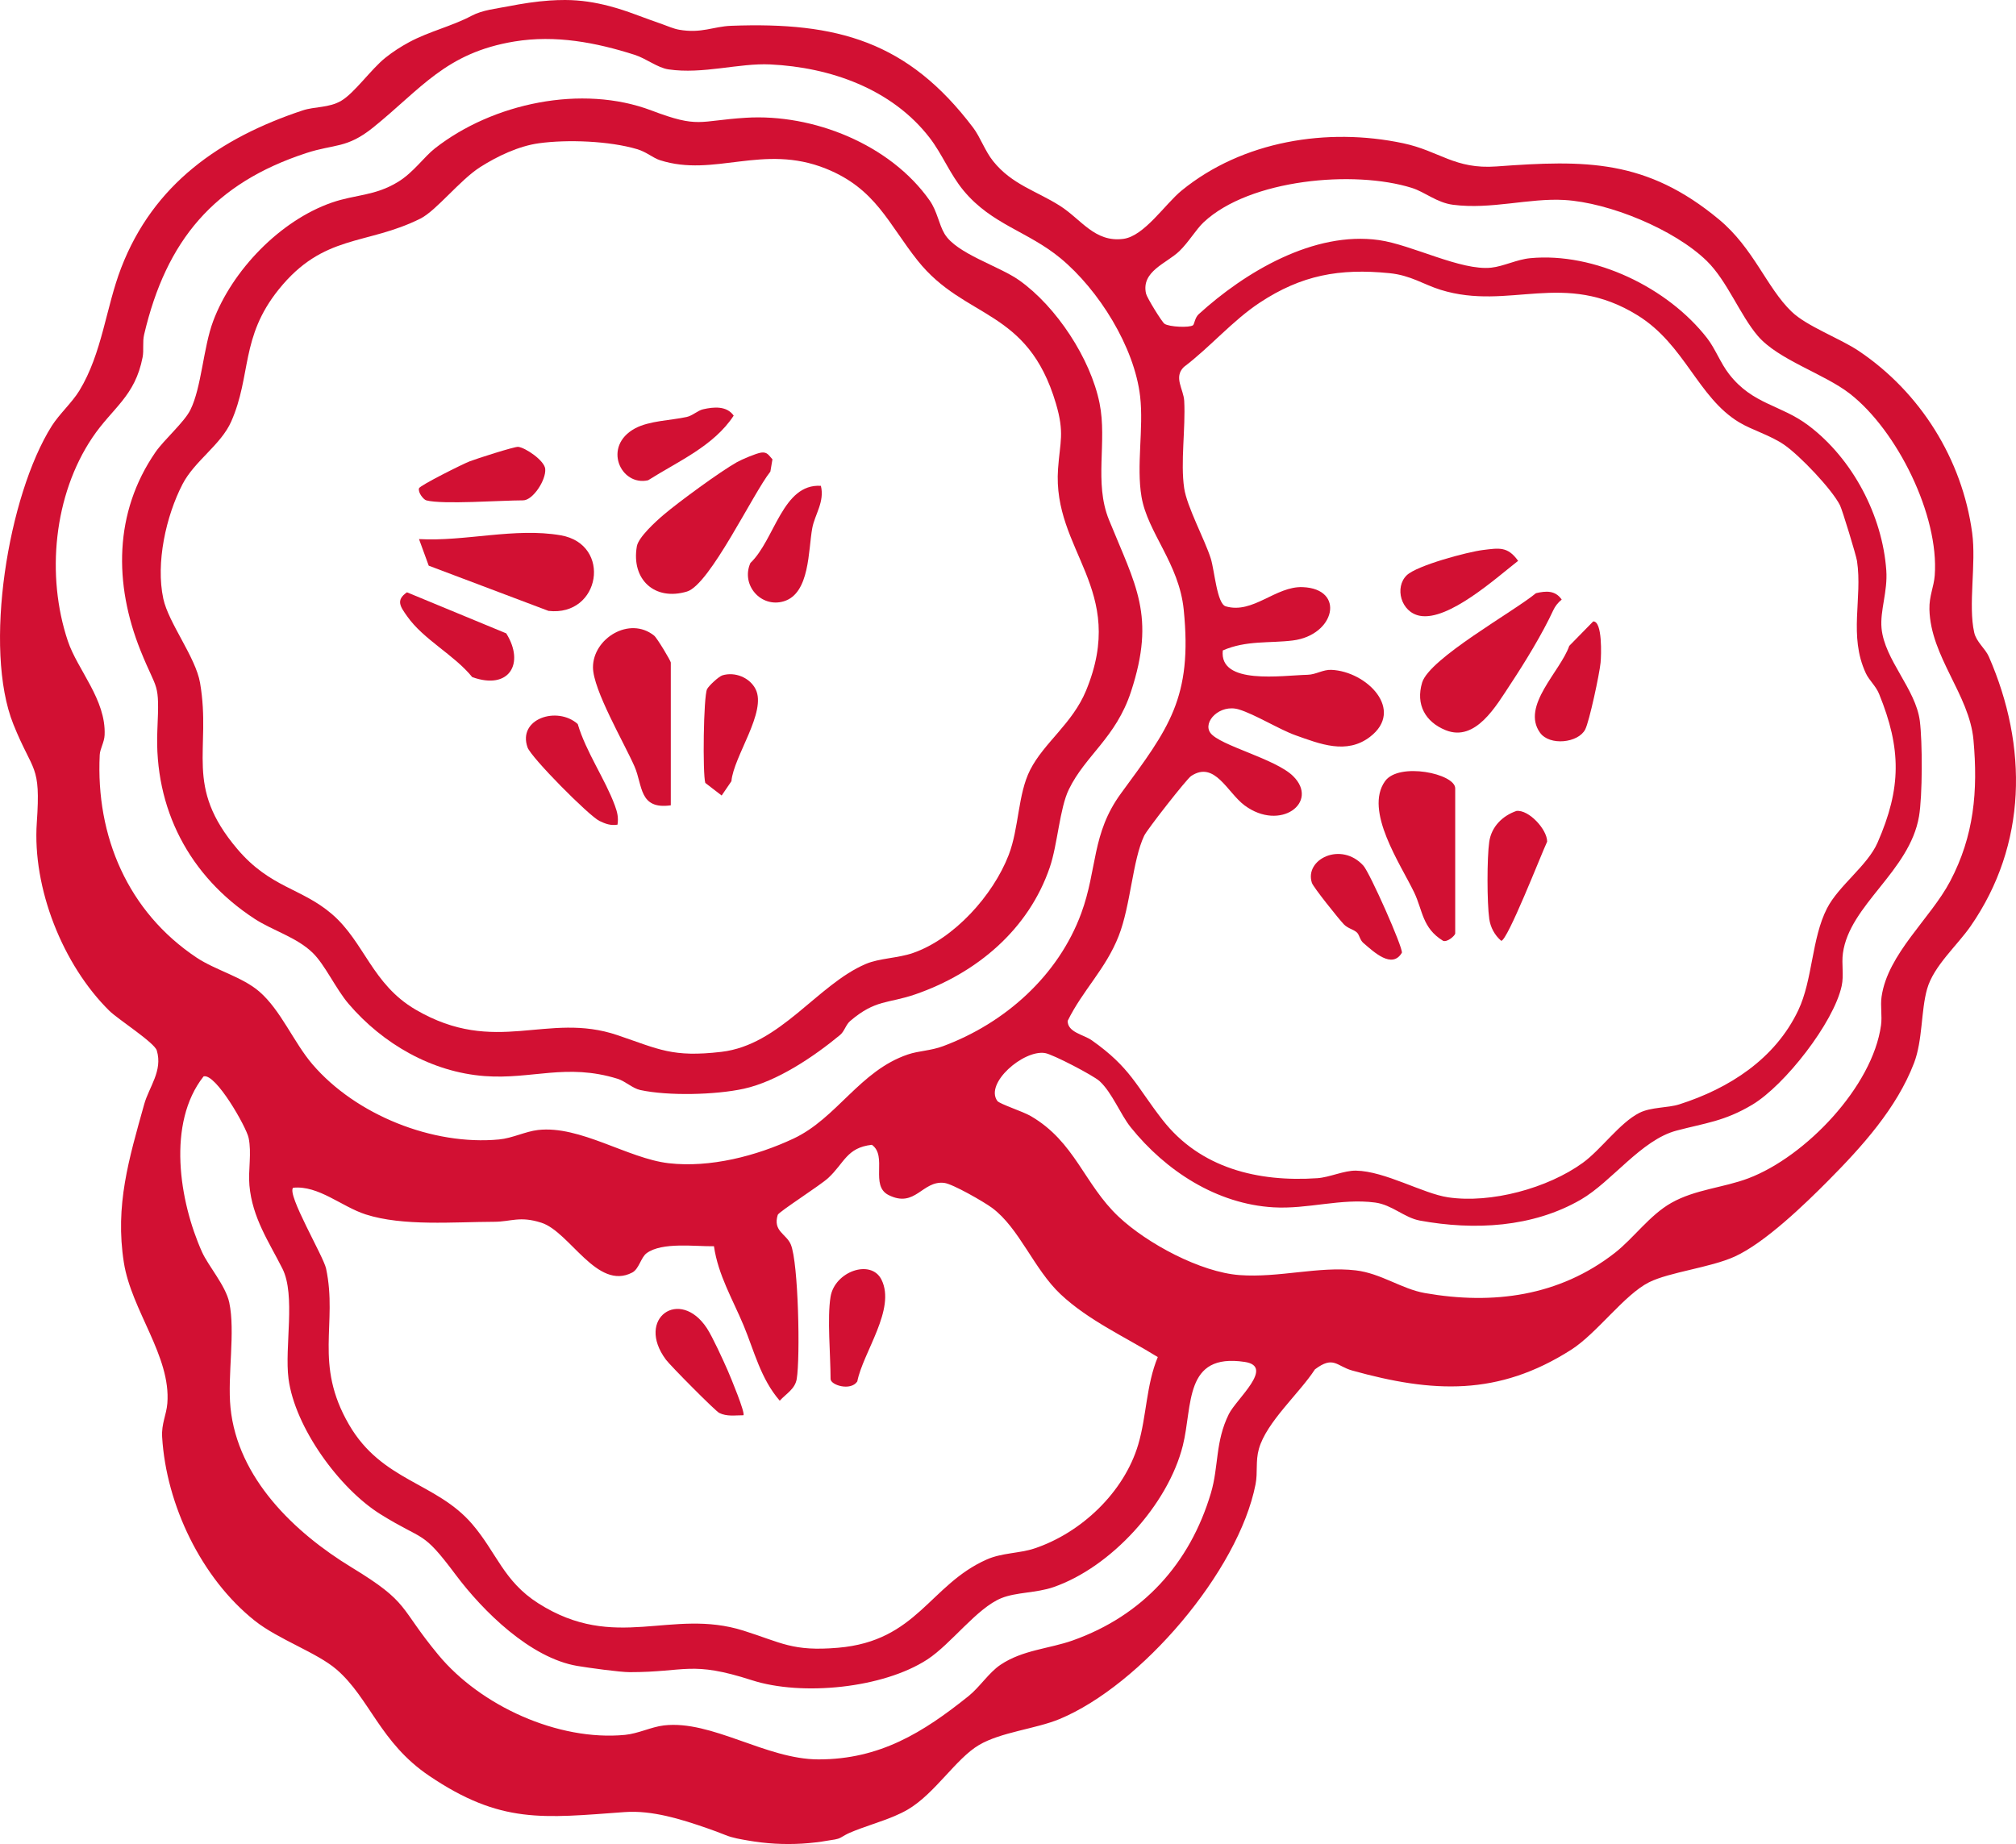 <?xml version="1.0" encoding="UTF-8"?> <svg xmlns="http://www.w3.org/2000/svg" id="Layer_2" data-name="Layer 2" viewBox="0 0 415.659 380.254"><defs><style> .cls-1 { fill: #d21033; } </style></defs><g id="Layer_1-2" data-name="Layer 1"><g><path class="cls-1" d="M125.718,1.278c1.763.468,3.509,1.044,5.258,1.694,1.872.696,3.75,1.377,5.634,2.039,1.097.386,2.255.917,3.407,1.118,4.645.811,7.036-.671,10.737-.809,21.891-.82,36.446,3.213,49.907,21.031,1.456,1.927,2.413,4.771,4.102,6.879,3.857,4.815,8.88,6.111,13.76,9.201,4.401,2.787,7.186,7.601,13.087,6.827,4.316-.566,8.594-7.17,12.021-9.969,12.527-10.229,30.041-13.066,45.685-9.745,7.49,1.59,10.616,5.412,19.239,4.778,18.345-1.348,30.899-1.517,45.893,10.954,7.135,5.934,9.812,14.061,14.949,18.992,3.174,3.047,9.911,5.465,13.852,8.111,12.661,8.5,21.326,22.307,23.374,37.52.859,6.378-.86,14.864.421,20.541.44,1.948,2.28,3.285,3.016,4.97,8.077,18.497,7.908,38.729-3.748,55.558-2.784,4.019-7.637,8.213-8.986,12.976-1.278,4.513-.888,10.553-2.695,15.274-3.559,9.3-10.737,17.238-17.7,24.254-4.788,4.825-13.024,12.802-19.27,15.644-5.007,2.278-13.462,3.197-17.661,5.3-5.092,2.551-10.737,10.518-16.043,13.906-15.062,9.617-28.566,8.909-45.148,4.295-3.26-.907-3.852-3.141-7.701-.235-3.201,4.944-9.991,10.843-11.552,16.395-.72,2.563-.203,4.819-.688,7.298-3.516,17.96-23.665,41.468-40.432,48.415-4.891,2.027-12.07,2.671-16.607,5.356-4.738,2.804-9.077,10.021-14.659,13.293-.889.521-1.822.964-2.77,1.365-3.013,1.275-6.185,2.131-9.192,3.422-.663.285-1.236.634-1.85.988-.702.405-1.699.462-2.49.602-1.827.325-3.673.542-5.526.652-3.704.219-7.433.007-11.087-.634-1.554-.273-3.169-.524-4.627-1.111-1.278-.514-2.569-.994-3.87-1.445-5.304-1.836-11.286-3.724-16.97-3.313-16.882,1.222-25.54,2.506-40.351-7.511-10.072-6.812-12.235-16.011-19.041-21.889-4.05-3.498-12.008-6.19-16.883-10.071-10.989-8.75-18.24-23.87-19.084-37.863-.167-2.771.883-4.564,1.073-6.959.767-9.709-7.411-19.135-8.965-29.026-1.856-11.815,1.034-21.331,4.195-32.649.997-3.569,3.854-6.869,2.595-11.076-.491-1.642-8.01-6.437-9.783-8.185-9.608-9.474-15.893-25.308-14.957-38.818.844-12.171-.759-10.127-4.829-20.259-6.262-15.589-1.107-47.203,7.905-61.511,1.523-2.418,4.222-4.87,5.693-7.285,4.723-7.758,5.467-17.125,8.623-25.317,6.664-17.296,20.378-26.805,37.408-32.472,2.519-.838,5.436-.492,7.983-2,2.735-1.62,6.165-6.536,9.097-8.872,1.529-1.219,3.176-2.282,4.896-3.209,4.127-2.224,8.785-3.268,12.901-5.455,2.206-1.172,5.112-1.458,7.573-1.94,2.797-.548,5.619-.988,8.463-1.187C114.371.038,115.443-.002,116.515,0c3.187.005,6.22.487,9.203,1.278ZM106.068,8.554c-14.178,2.333-19.246,9.772-29.163,17.757-5.409,4.355-7.953,3.352-13.727,5.241-19.076,6.244-28.9,18.024-33.458,37.42-.373,1.589-.032,3.212-.314,4.677-1.565,8.135-6.231,10.441-10.365,16.589-7.957,11.834-9.568,28.442-5.063,41.917,2.005,5.995,7.917,12.119,7.59,19.424-.067,1.492-.945,2.841-1.006,4.068-.836,16.809,5.832,32.389,19.956,41.807,3.931,2.621,9.421,3.967,12.949,7.017,4.432,3.83,7.108,10.509,10.957,14.998,8.939,10.425,24.785,16.784,38.461,15.495,2.764-.261,5.431-1.649,8.027-1.95,8.675-1.004,18.527,5.877,26.96,6.849,8.515.982,18.081-1.488,25.733-5.08,8.963-4.207,13.658-13.986,23.582-17.348,2.274-.771,4.66-.742,7.271-1.714,12.738-4.741,23.737-14.503,28.482-27.422,3.345-9.108,2.101-16.407,8.21-24.733,9.794-13.349,14.754-19.625,12.908-37.861-.964-9.526-7.434-15.853-8.698-23.246-1.096-6.414.464-14.128-.283-20.68-1.171-10.269-8.576-22.033-16.405-28.517-6.723-5.568-14.18-6.945-19.992-13.95-2.836-3.418-4.404-7.543-7.032-10.937-7.797-10.067-20.458-14.496-32.838-15.092-6.448-.31-13.876,2.069-20.979,1.022-2.274-.335-4.579-2.236-6.98-3.003-7.975-2.549-16.324-4.141-24.784-2.749ZM245.972,67.073c.283-.208.385-1.561,1.166-2.273,9.53-8.685,23.745-17.192,37.185-15.29,6.778.959,16.866,6.354,23.134,5.685,2.567-.274,5.266-1.692,8.031-1.955,13.28-1.263,28.38,6.07,36.477,16.481,1.692,2.175,2.75,5.124,4.546,7.433,4.903,6.304,10.635,6.263,16.366,10.588,9.104,6.87,15.241,18.575,16.038,29.875.31,4.393-1.318,8.271-.98,11.925.605,6.524,7.041,12.509,7.891,19.104.557,4.327.559,15.466-.165,19.696-1.944,11.371-14.332,18.223-15.692,28.232-.303,2.232.23,4.506-.253,6.734-1.642,7.564-11.721,20.482-18.433,24.493-5.74,3.43-9.691,3.769-15.624,5.34-7.284,1.929-13.337,10.529-19.717,14.225-9.953,5.764-21.991,6.374-33.178,4.329-3.231-.591-5.739-3.264-9.255-3.724-7.045-.92-13.851,1.407-20.957.99-11.68-.684-22.189-7.5-29.419-16.503-2.119-2.639-3.85-7.176-6.438-9.535-1.247-1.137-9.613-5.521-11.256-5.778-4.434-.693-12.445,6.244-9.811,9.876.452.623,5.244,2.163,6.872,3.108,9.165,5.322,11.007,14.06,18.153,20.78,5.868,5.519,16.867,11.427,24.913,12.024,8.091.6,16.331-1.859,23.938-.976,5.226.607,9.453,3.837,14.285,4.684,14.075,2.469,27.711.642,39.156-8.283,3.853-3.005,7.18-7.79,11.648-10.315,4.938-2.791,10.729-3.115,15.896-5.069,11.764-4.449,25.608-18.915,27.339-31.56.267-1.948-.164-3.94.113-5.876,1.268-8.866,10.088-16.127,14.135-23.8,4.935-9.356,5.767-18.645,4.811-29.178-.846-9.314-8.841-17.131-9.079-26.908-.067-2.755.914-4.612,1.093-6.975.936-12.351-7.74-29.889-17.482-37.479-5.324-4.148-14.772-6.983-19.006-11.941-3.676-4.304-6.3-11.337-10.51-15.445-6.68-6.519-20.138-12.034-29.35-12.572-7.323-.427-15.071,2.005-22.96.989-3.368-.434-5.782-2.626-8.501-3.479-11.88-3.727-33.422-1.823-42.916,7.075-1.595,1.495-3.053,4.064-5.018,5.963-2.615,2.527-7.93,4.154-6.867,8.773.198.859,3.258,5.831,3.812,6.21.954.653,5.129.845,5.872.299ZM252.115,134.124c-.776,7.195,12.193,5.145,17.499,5.02,1.692-.04,3.16-1.087,4.878-1.016,7.301.302,15.233,8.29,7.948,13.835-4.808,3.659-10.231,1.469-15.366-.357-3.226-1.147-8.39-4.339-11.655-5.318-3.909-1.172-7.508,2.574-5.864,4.835,1.905,2.62,13.423,5.319,17.065,8.922,5.462,5.401-2.657,11.496-10.021,6.027-3.554-2.64-6.145-9.299-11.025-6.045-.907.605-9.055,11.012-9.663,12.294-2.421,5.103-2.776,14.341-5.263,20.691-2.667,6.81-7.441,11.204-10.515,17.495-.029,2.384,3.279,2.817,4.98,4.018,8.001,5.648,9.127,9.407,14.562,16.384,7.798,10.01,19.721,12.869,31.935,12.042,2.513-.17,5.505-1.601,7.969-1.556,5.988.108,13.832,4.737,18.984,5.501,8.854,1.312,20.567-1.882,27.78-7.114,3.772-2.735,7.612-8.254,11.662-10.3,2.429-1.227,5.827-.988,8.229-1.754,10.274-3.278,19.758-9.35,24.53-19.395,2.994-6.301,2.737-14.8,5.929-21.024,2.41-4.699,8.337-8.794,10.418-13.541,4.942-11.277,4.934-19.351.311-30.693-.67-1.645-2.036-2.765-2.73-4.258-3.584-7.712-.654-15.44-1.814-23.142-.175-1.165-3.036-10.537-3.504-11.47-1.673-3.336-8.329-10.295-11.487-12.472-2.887-1.991-6.641-3.035-9.322-4.654-8.504-5.137-11.178-16.005-20.892-22.034-15.252-9.465-26.427-.878-40.643-5.281-3.525-1.091-6.14-2.992-10.543-3.433-10.341-1.036-18.156.411-26.736,6.067-5.607,3.696-10.271,9.207-15.665,13.28-2.169,2.132-.057,4.535.075,7.006.299,5.623-.792,12.681-.009,17.974.568,3.841,4.241,10.585,5.478,14.487.795,2.51,1.267,9.348,3.089,9.884,5.602,1.649,10.293-4.183,15.867-3.959,8.871.355,6.676,9.916-2.049,11.002-4.797.597-9.586-.067-14.423,2.055ZM41.973,221.961c-7.587,9.619-5.022,25.722-.309,36.236,1.243,2.772,4.857,6.916,5.601,10.372,1.296,6.027-.402,15.09.26,21.701,1.455,14.542,13.212,25.781,24.966,32.934,12.169,7.406,9.603,8.049,17.891,18.047,8.723,10.522,24.701,17.804,38.461,16.494,2.766-.263,5.427-1.645,8.028-1.951,9.874-1.16,21.079,7,31.883,7.005,12.639.006,21.561-5.532,30.951-13.062,2.269-1.82,4.192-4.839,6.55-6.428,4.606-3.106,10.048-3.309,14.925-5.042,14.392-5.114,24.15-15.789,28.492-30.407,1.628-5.482.856-10.55,3.694-16.271,1.554-3.132,9.525-9.811,3.264-10.753-12.554-1.888-10.687,8.972-12.751,17.238-3.041,12.179-14.781,25.098-26.695,29.209-3.53,1.218-7.647,1.015-10.717,2.261-5.082,2.063-10.361,9.458-15.29,12.662-9.153,5.948-25.88,7.573-36.134,4.27-12.603-4.06-13.526-1.665-25.223-1.666-2.018-0-8.464-.894-10.767-1.28-9.694-1.622-19.478-11.29-25.108-18.817-7.031-9.4-6.347-6.769-15.489-12.463-8.498-5.293-17.661-17.933-18.97-27.949-.849-6.493,1.515-17.196-1.256-22.701-2.759-5.481-6.213-10.47-6.803-17.155-.283-3.203.499-6.641-.169-9.814-.472-2.245-6.795-13.379-9.282-12.671ZM60.435,244.924c-1.348,1.329,6.26,14.137,6.796,16.659,2.438,11.468-2.595,19.582,4.735,32.2,6.806,11.717,17.984,11.84,25.407,20.514,5.05,5.9,6.449,11.762,13.626,16.323,15.906,10.109,27.333.914,42.291,5.629,7.88,2.484,10.094,4.326,19.483,3.531,16.346-1.385,18.892-12.996,30.703-18.214,3.111-1.375,6.732-1.247,9.738-2.242,9.671-3.2,18.545-11.574,21.469-21.457,1.725-5.83,1.636-12.289,4.031-18.03-6.659-4.12-14.293-7.548-20.042-12.954-5.524-5.196-8.504-13.643-14.131-17.814-1.641-1.217-8.111-4.949-9.875-5.15-4.546-.518-5.927,5.269-11.452,2.513-3.905-1.948-.168-8.049-3.451-10.365-5.21.586-5.633,3.728-9.014,6.858-1.617,1.497-10.205,6.976-10.393,7.592-1.038,3.386,1.757,3.888,2.691,6.101,1.584,3.753,1.964,23.385,1.222,27.742-.354,2.076-2.15,3.002-3.502,4.475-3.938-4.532-5.272-10.288-7.445-15.506-2.242-5.38-5.265-10.421-6.118-16.346-3.867.069-10.682-.909-13.877,1.429-1.198.877-1.558,3.259-2.982,4.001-7.253,3.782-12.839-8.389-18.722-10.278-4.478-1.438-6.227-.204-9.733-.194-8.278.023-18.794.957-26.493-1.519-4.967-1.597-9.709-6.028-14.962-5.499Z"></path><path class="cls-1" d="M300.036,192.515c-.14.517-1.633,1.802-2.489,1.495-4.341-2.651-4.192-6.281-5.98-9.998-2.812-5.847-10.355-16.838-5.997-22.931,2.847-3.98,14.465-1.558,14.465,1.486v29.947Z"></path><path class="cls-1" d="M316.687,122.32c2.099-.494,3.993-.599,5.304,1.318-.759.623-1.339,1.331-1.754,2.231-2.214,4.798-5.842,10.729-8.782,15.175-2.955,4.469-7.202,12.031-13.398,9.522-4.204-1.702-6.19-5.298-4.846-9.802,1.491-4.997,18.919-14.659,23.477-18.444Z"></path><path class="cls-1" d="M312.675,167.218c2.541-.283,6.322,3.814,6.317,6.331-1.253,2.679-8.18,20.455-9.471,20.454-1.351-1.161-2.21-2.756-2.464-4.515-.474-3.286-.482-12.633-.004-15.911.455-3.12,2.729-5.359,5.621-6.36Z"></path><path class="cls-1" d="M279.788,192.305c-.691-.666-1.879-.822-2.743-1.734-1.026-1.083-6.262-7.608-6.558-8.515-1.59-4.871,6.035-8.614,10.615-3.55,1.338,1.48,8.168,16.866,7.939,17.949-2.021,3.418-5.734-.12-7.948-2.013-.701-.599-.805-1.655-1.305-2.137Z"></path><path class="cls-1" d="M328.489,128.139c1.926-.066,1.661,7.01,1.52,8.5-.215,2.279-2.315,12.133-3.177,13.792-1.441,2.774-7.331,3.426-9.313.651-3.944-5.52,4.22-12.639,6.034-17.905l4.936-5.038Z"></path><path class="cls-1" d="M305.779,113.412c3.313-.403,5.085-.776,7.227,2.24-4.595,3.581-14.348,12.421-20.244,11.331-3.961-.732-5.262-5.899-2.727-8.354,2.095-2.03,12.562-4.83,15.744-5.217Z"></path><path class="cls-1" d="M171.249,267.382c.868-5.209,8.34-7.836,10.495-3.507,3.024,6.072-3.797,14.96-4.988,20.992-1.367,2.033-5.508.754-5.508-.515,0-4.86-.726-12.613,0-16.97Z"></path><path class="cls-1" d="M153.277,291.836c-1.692-.008-3.39.319-4.998-.488-.805-.404-10.051-9.727-10.982-10.98-6.318-8.503,2.875-14.976,8.462-6.465,1.129,1.719,3.346,6.558,4.28,8.697.6,1.374,3.684,8.814,3.238,9.235Z"></path><path class="cls-1" d="M89.67,30.598c11.896-9.322,30.311-13.253,44.668-7.809,9.817,3.723,9.623,2.11,19.411,1.496,13.895-.871,29.791,5.484,37.921,17.044,1.588,2.259,1.895,4.926,3.083,6.899,2.463,4.088,11.206,6.603,15.389,9.569,7.663,5.434,14.709,16.144,16.567,25.36,1.605,7.959-1.188,16.324,1.932,24.022,5.492,13.553,9.701,19.752,4.543,35.462-3.117,9.493-9.384,13.102-12.807,20.136-1.897,3.9-2.319,11.328-3.922,16.043-4.372,12.863-15.085,21.836-27.701,26.207-5.703,1.976-8.189,1.008-13.461,5.507-.919.784-1.174,2.13-2.098,2.894-5.391,4.455-12.959,9.577-19.864,11.083-5.823,1.27-15.578,1.505-21.33.257-1.587-.344-3.08-1.825-4.671-2.317-10.544-3.265-17.678.172-27.4-.556-10.902-.816-20.994-6.644-28.044-14.88-2.654-3.101-4.881-8.081-7.424-10.545-3.317-3.216-8.242-4.576-11.966-7.002-13.454-8.766-20.761-22.732-20.052-38.907.452-10.313.026-7.676-3.477-16.427-5.49-13.719-5.498-28.424,3.074-40.877,1.791-2.601,5.933-6.158,7.218-8.754,2.298-4.641,2.655-12.852,4.686-18.274,3.929-10.493,13.797-20.745,24.463-24.453,4.87-1.693,8.87-1.333,13.685-4.285,3.158-1.936,5.337-5.14,7.574-6.893ZM111.088,29.545c-4.158.573-8.55,2.667-12.068,4.903-4.187,2.662-9.075,8.998-12.335,10.626-11.194,5.591-19.961,3.062-29.261,14.664-7.887,9.84-5.56,17.674-9.752,27.183-2.123,4.815-7.56,8.121-10.041,12.919-3.416,6.605-5.542,16.259-3.964,23.609,1.079,5.027,6.674,12.067,7.582,17.375,2.389,13.97-3.418,21.176,7.678,34.248,6.813,8.027,13.2,7.999,19.518,13.426,6.679,5.738,8.261,14.447,17.242,19.694,16.538,9.663,27.081.326,41.648,5.274,8.578,2.914,11.296,4.608,21.384,3.436,12.17-1.414,19.81-13.877,29.791-18.128,2.806-1.195,6.608-1.178,9.722-2.258,8.493-2.948,16.523-11.895,19.733-20.198,2.15-5.562,1.88-12.523,4.423-17.539,2.868-5.656,8.734-9.561,11.549-16.403,8.62-20.95-7.008-28.712-5.788-45.724.4-5.578,1.368-7.343-.447-13.47-5.836-19.696-18.753-17.218-28.479-29.421-6.055-7.596-8.653-14.863-18.945-18.99-12.992-5.209-22.979,1.86-34.203-1.737-1.448-.464-2.782-1.703-4.713-2.275-5.72-1.696-14.352-2.031-20.271-1.215Z"></path><path class="cls-1" d="M138.304,166.062c-6.587.923-5.772-4.115-7.474-7.999-2.152-4.909-8.562-15.816-8.569-20.456-.008-5.952,7.537-10.617,12.606-6.538.624.502,3.437,5.219,3.437,5.545v29.448Z"></path><path class="cls-1" d="M86.391,111.162c9.472.541,19.767-2.423,29.227-.778,10.62,1.846,8.211,16.811-2.534,15.584l-24.691-9.324-2.002-5.481Z"></path><path class="cls-1" d="M156.952,93.325c1.264-.174,1.574.61,2.312,1.39l-.429,2.531c-3.594,4.513-12.485,23.322-17.192,24.733-6.69,2.004-11.527-2.518-10.335-9.328.329-1.877,3.884-5.107,5.498-6.482,3.132-2.668,11.655-8.905,15.104-10.851,1.041-.588,4.016-1.85,5.042-1.992Z"></path><path class="cls-1" d="M83.906,122.136l20.472,8.469c3.879,6.211.607,11.775-7.017,9.014-3.771-4.637-9.996-7.682-13.416-12.538-1.377-1.955-2.416-3.314-.039-4.944Z"></path><path class="cls-1" d="M169.25,100.181c.808,3.282-1.254,5.911-1.774,8.704-.848,4.56-.473,13.469-5.863,15.104-4.709,1.428-8.91-3.373-6.894-7.901,5.048-4.809,6.616-16.403,14.531-15.907Z"></path><path class="cls-1" d="M119.121,149.306c1.709,5.77,5.655,11.365,7.654,16.803.51,1.387.768,2.456.544,3.944-1.436.224-2.462-.164-3.721-.767-2.155-1.033-14.089-13.069-14.831-15.169-2.084-5.901,6.124-8.595,10.354-4.811Z"></path><path class="cls-1" d="M144.974,84.394c2.193-.494,4.844-.749,6.299,1.311-4.118,6.281-11.42,9.389-17.649,13.33-5.654,1.293-9.489-7.038-2.677-10.704,2.928-1.576,7.329-1.626,10.63-2.348,1.25-.274,2.25-1.331,3.398-1.589Z"></path><path class="cls-1" d="M148.94,139.261c2.607-.789,5.639.464,6.843,2.833,2.375,4.673-4.53,13.863-4.979,18.999l-2.011,2.949-3.375-2.595c-.566-1.887-.377-17.86.367-19.346.342-.684,2.41-2.612,3.156-2.838Z"></path><path class="cls-1" d="M87.887,103.174c-.558-.151-1.749-1.605-1.496-2.489.164-.571,8.921-4.961,10.43-5.548,1.363-.53,9.263-3.07,10.008-2.995,1.493.15,5.43,2.824,5.585,4.549.205,2.286-2.545,6.484-4.56,6.484-4.532,0-16.641.899-19.967,0Z"></path></g></g></svg> 